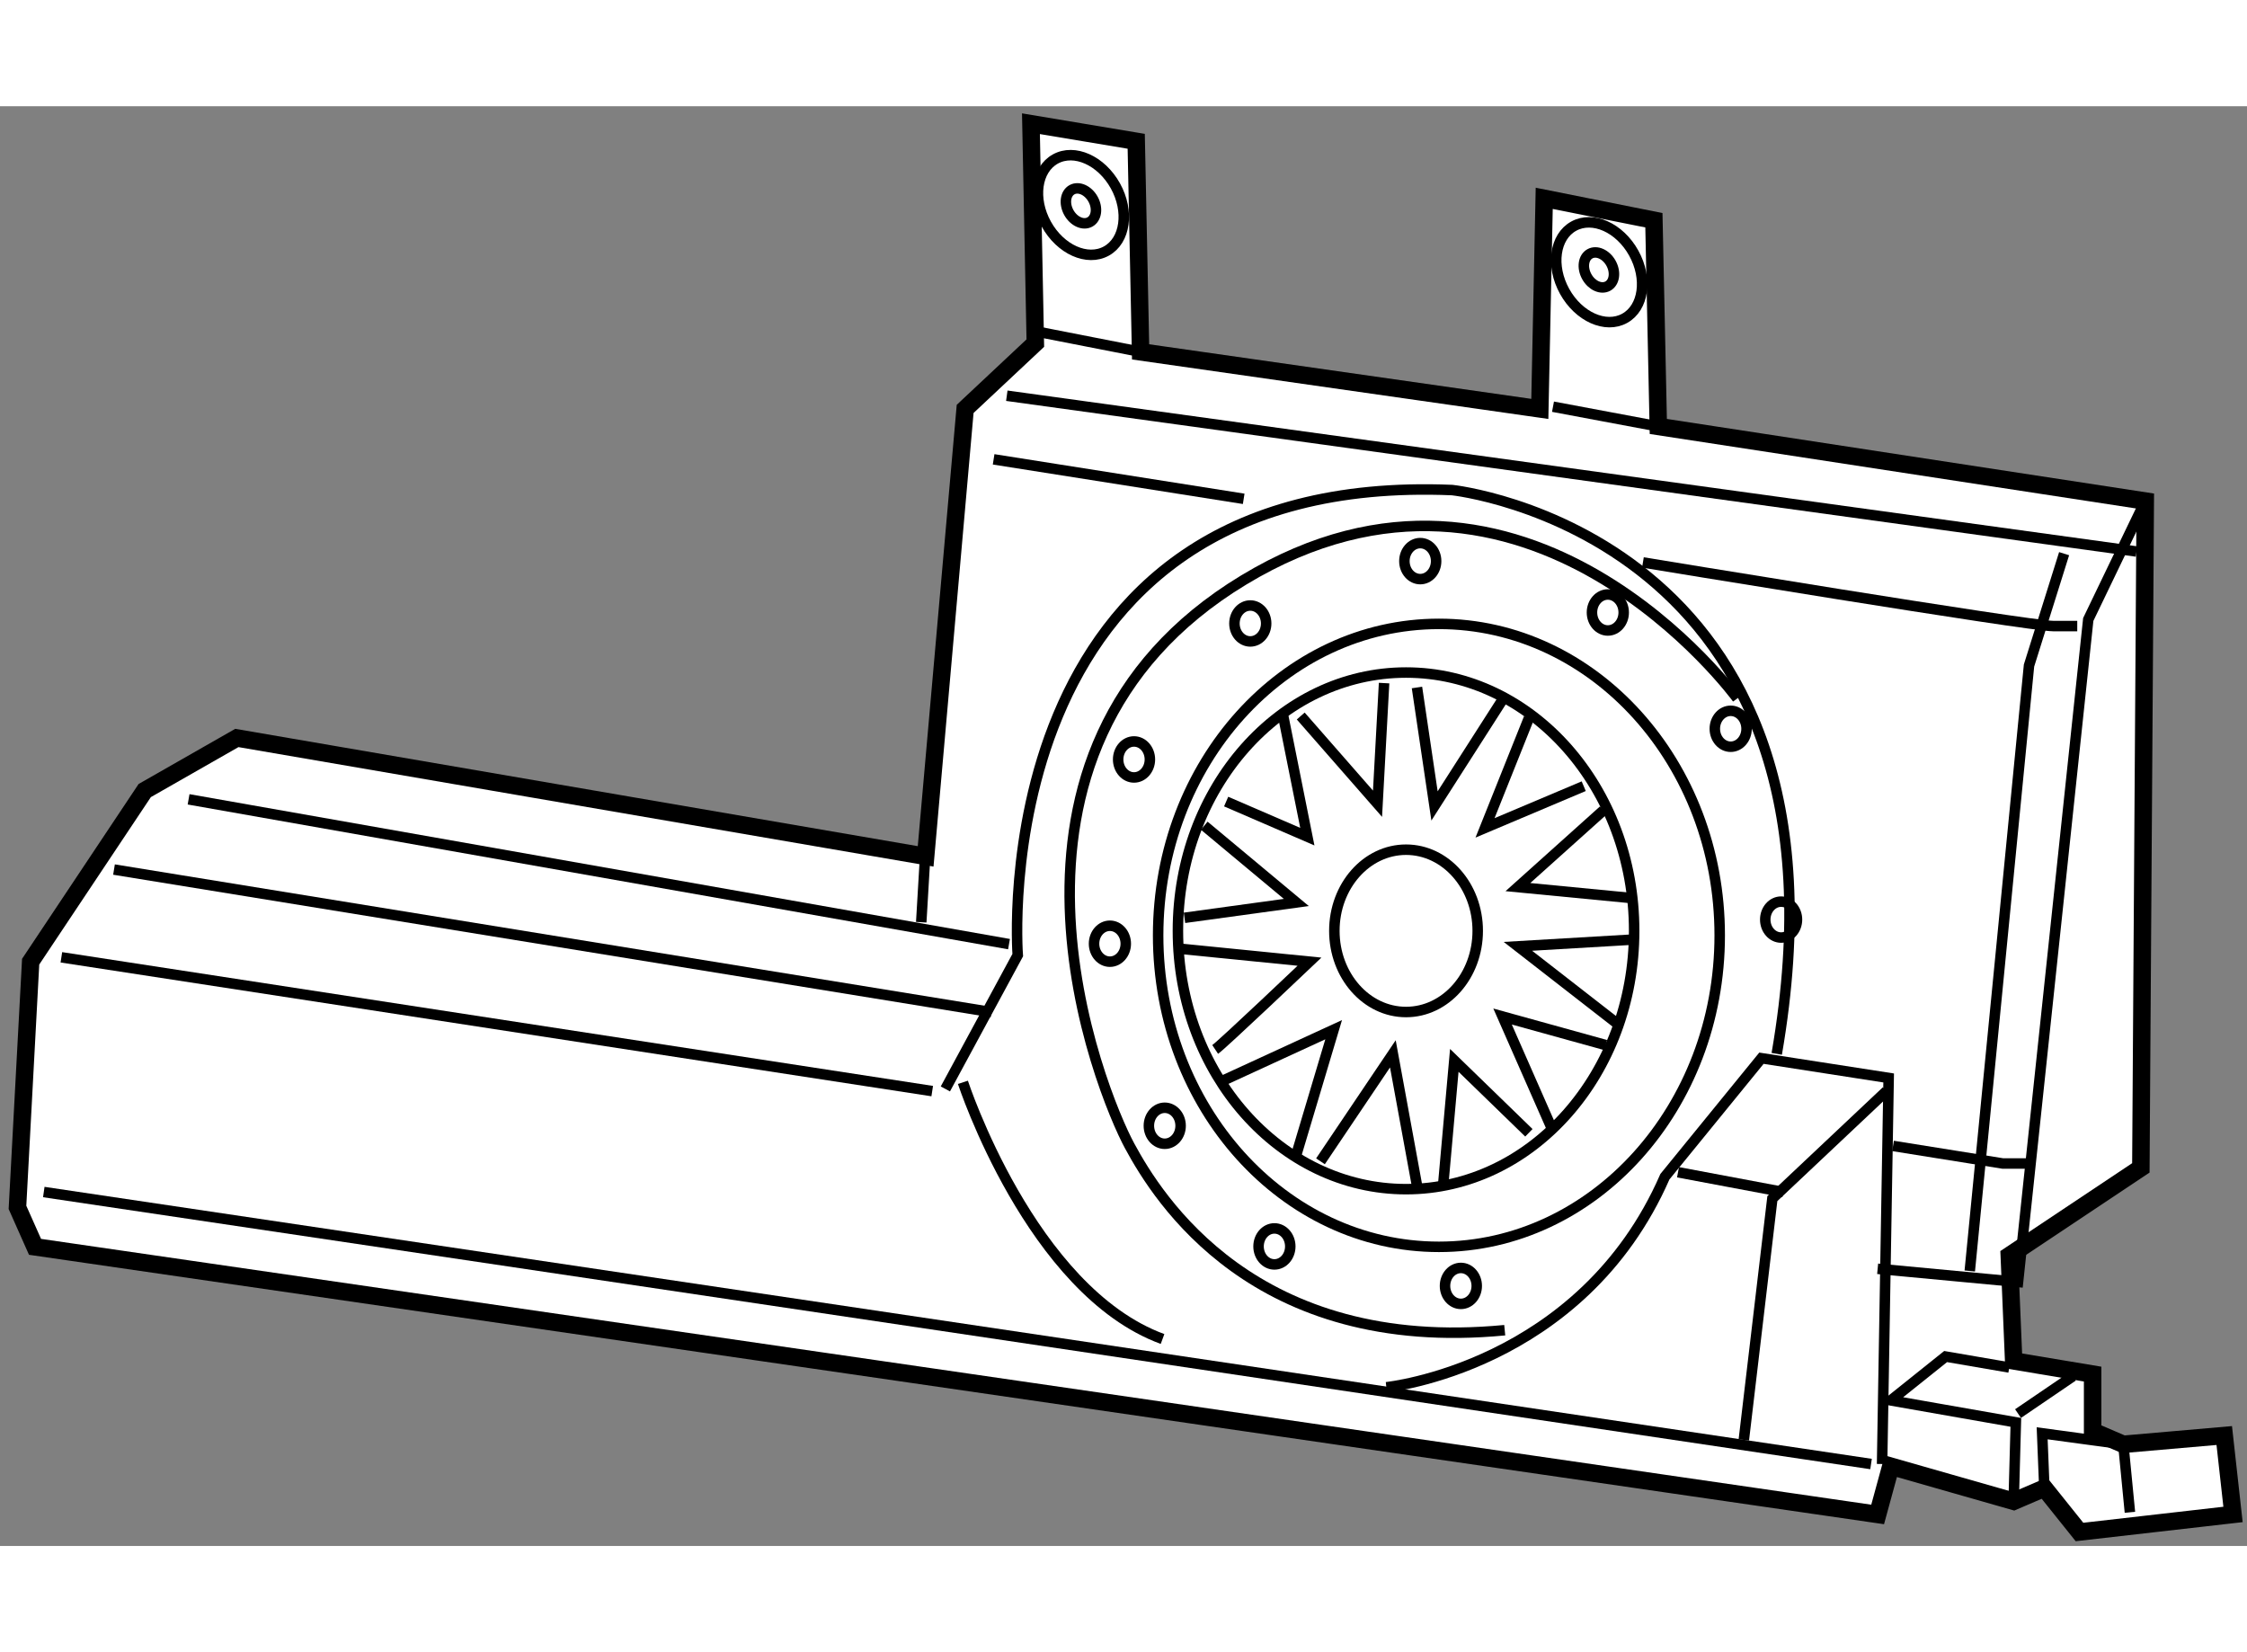<?xml version="1.0" encoding="utf-8"?>
<!-- Generator: Adobe Illustrator 15.1.0, SVG Export Plug-In . SVG Version: 6.00 Build 0)  -->
<!DOCTYPE svg PUBLIC "-//W3C//DTD SVG 1.1//EN" "http://www.w3.org/Graphics/SVG/1.1/DTD/svg11.dtd">
<svg version="1.1" xmlns="http://www.w3.org/2000/svg" xmlns:xlink="http://www.w3.org/1999/xlink" x="0px" y="0px" width="244.8px"
	 height="180px" viewBox="173.896 82.649 64.292 41.194" enable-background="new 0 0 244.8 180" xml:space="preserve">
	
<rect x="173.896" y="82.649" width="64.292" height="41.194" fill="#808080" stroke="none"/>
	
<g><polygon fill="#FFFFFF" stroke="#000000" stroke-width="0.5" points="203.519,89.426 201.511,91.309 200.381,104.112 
				180.673,100.724 178.037,102.229 174.773,107.125 174.396,114.155 174.898,115.284 227.62,122.941 227.997,121.561 
				231.512,122.565 232.39,122.188 233.395,123.443 237.788,122.941 237.537,120.683 234.649,120.934 233.771,120.557 
				233.771,118.925 231.512,118.548 231.386,115.535 235.151,113.025 235.277,93.945 221.344,91.811 221.218,85.911 218.08,85.284 
				217.954,91.309 206.531,89.677 206.406,83.652 203.394,83.149 		"></polygon><polyline fill="none" stroke="#000000" stroke-width="0.3" points="235.277,93.945 233.646,97.334 231.637,116.289 
				227.62,115.912 		"></polyline><ellipse fill="none" stroke="#000000" stroke-width="0.3" cx="215.067" cy="106.372" rx="8.034" ry="8.912"></ellipse><ellipse fill="none" stroke="#000000" stroke-width="0.3" cx="214.126" cy="106.243" rx="6.527" ry="7.391"></ellipse><ellipse fill="none" stroke="#000000" stroke-width="0.3" cx="214.126" cy="106.243" rx="2.051" ry="2.322"></ellipse><ellipse fill="none" stroke="#000000" stroke-width="0.3" cx="214.533" cy="95.664" rx="0.454" ry="0.515"></ellipse><ellipse fill="none" stroke="#000000" stroke-width="0.3" cx="209.67" cy="97.448" rx="0.454" ry="0.514"></ellipse><ellipse fill="none" stroke="#000000" stroke-width="0.3" cx="206.343" cy="101.339" rx="0.454" ry="0.515"></ellipse><ellipse fill="none" stroke="#000000" stroke-width="0.3" cx="205.653" cy="106.611" rx="0.454" ry="0.514"></ellipse><ellipse fill="none" stroke="#000000" stroke-width="0.3" cx="207.222" cy="111.82" rx="0.454" ry="0.515"></ellipse><ellipse fill="none" stroke="#000000" stroke-width="0.3" cx="210.36" cy="115.272" rx="0.454" ry="0.515"></ellipse><ellipse fill="none" stroke="#000000" stroke-width="0.3" cx="215.695" cy="116.402" rx="0.454" ry="0.514"></ellipse><ellipse fill="none" stroke="#000000" stroke-width="0.3" cx="219.9" cy="97.134" rx="0.454" ry="0.515"></ellipse><ellipse fill="none" stroke="#000000" stroke-width="0.3" cx="223.415" cy="100.461" rx="0.454" ry="0.514"></ellipse><ellipse fill="none" stroke="#000000" stroke-width="0.3" cx="224.858" cy="105.921" rx="0.454" ry="0.514"></ellipse><polyline fill="none" stroke="#000000" stroke-width="0.3" points="211.113,100.096 213.31,102.606 213.498,99.154 		"></polyline><polyline fill="none" stroke="#000000" stroke-width="0.3" points="214.439,99.28 214.941,102.669 216.95,99.531 		"></polyline><polyline fill="none" stroke="#000000" stroke-width="0.3" points="217.641,100.158 216.386,103.297 219.21,102.104 		"></polyline><polyline fill="none" stroke="#000000" stroke-width="0.3" points="219.774,102.795 217.327,104.991 220.591,105.306 		"></polyline><polyline fill="none" stroke="#000000" stroke-width="0.3" points="220.151,108.883 217.327,106.686 220.527,106.498 		"></polyline><polyline fill="none" stroke="#000000" stroke-width="0.3" points="218.269,111.833 216.888,108.694 219.838,109.511 		"></polyline><polyline fill="none" stroke="#000000" stroke-width="0.3" points="217.641,112.021 215.507,109.949 215.193,113.465 		"></polyline><polyline fill="none" stroke="#000000" stroke-width="0.3" points="214.439,113.527 213.749,109.762 211.678,112.837 		"></polyline><polyline fill="none" stroke="#000000" stroke-width="0.3" points="210.987,112.648 212.055,109.071 208.917,110.515 		"></polyline><path fill="none" stroke="#000000" stroke-width="0.3" d="M208.665,109.636c0.188-0.125,2.699-2.511,2.699-2.511l-3.766-0.376"></path><polyline fill="none" stroke="#000000" stroke-width="0.3" points="207.787,105.87 210.987,105.431 208.352,103.234 		"></polyline><polyline fill="none" stroke="#000000" stroke-width="0.3" points="208.979,102.544 211.302,103.548 210.611,100.096 		"></polyline><path fill="none" stroke="#000000" stroke-width="0.3" d="M200.945,110.766l2.071-3.829c0,0-1.066-13.87,12.428-13.306
				c0,0,11.862,1.256,9.289,16.131"></path><path fill="none" stroke="#000000" stroke-width="0.3" d="M201.447,110.577c0,0,1.946,5.963,5.712,7.344"></path><path fill="none" stroke="#000000" stroke-width="0.3" d="M175.149,113.716c0.439,0.063,52.282,7.782,52.282,7.782"></path><path fill="none" stroke="#000000" stroke-width="0.3" d="M213.562,119.302c0,0,5.586-0.565,7.971-6.025l2.762-3.39l3.64,0.565
				l-0.188,11.046"></path><polyline fill="none" stroke="#000000" stroke-width="0.3" points="227.871,110.828 224.607,113.904 223.791,120.808 		"></polyline><line fill="none" stroke="#000000" stroke-width="0.3" x1="221.908" y1="113.15" x2="224.921" y2="113.716"></line><path fill="none" stroke="#000000" stroke-width="0.3" d="M223.604,99.594c0,0-6.025-8.285-14.122-3.39s-4.08,14.687-3.264,16.193
				c0.815,1.507,3.577,5.963,10.732,5.272"></path><line fill="none" stroke="#000000" stroke-width="0.3" x1="175.652" y1="107" x2="200.569" y2="110.828"></line><line fill="none" stroke="#000000" stroke-width="0.3" x1="179.292" y1="102.48" x2="202.766" y2="106.623"></line><line fill="none" stroke="#000000" stroke-width="0.3" x1="200.381" y1="103.861" x2="200.255" y2="105.996"></line><line fill="none" stroke="#000000" stroke-width="0.3" x1="177.158" y1="104.489" x2="202.264" y2="108.569"></line><line fill="none" stroke="#000000" stroke-width="0.3" x1="202.703" y1="90.932" x2="235.026" y2="95.389"></line><line fill="none" stroke="#000000" stroke-width="0.3" x1="202.326" y1="92.752" x2="209.481" y2="93.882"></line><path fill="none" stroke="#000000" stroke-width="0.3" d="M220.904,95.702c0,0,11.047,1.82,11.737,1.82s0.69,0,0.69,0"></path><polyline fill="none" stroke="#000000" stroke-width="0.3" points="232.955,95.451 231.951,98.652 230.256,115.975 		"></polyline><polyline fill="none" stroke="#000000" stroke-width="0.3" points="228.06,112.397 231.197,112.899 231.888,112.899 		"></polyline><polyline fill="none" stroke="#000000" stroke-width="0.3" points="231.386,118.736 229.565,118.423 227.997,119.678 
				231.574,120.306 231.512,122.565 		"></polyline><line fill="none" stroke="#000000" stroke-width="0.3" x1="231.637" y1="120.055" x2="233.206" y2="118.987"></line><polyline fill="none" stroke="#000000" stroke-width="0.3" points="232.39,122.188 232.327,120.619 234.649,120.934 
				234.838,122.879 		"></polyline><line fill="none" stroke="#000000" stroke-width="0.3" x1="203.645" y1="89.112" x2="206.531" y2="89.677"></line><line fill="none" stroke="#000000" stroke-width="0.3" x1="218.331" y1="91.246" x2="221.344" y2="91.811"></line><ellipse transform="matrix(0.874 -0.485 0.485 0.874 -15.734 110.159)" fill="none" stroke="#000000" stroke-width="0.3" cx="204.922" cy="85.473" rx="1.13" ry="1.506"></ellipse><ellipse transform="matrix(0.874 -0.485 0.485 0.874 -15.732 110.183)" fill="none" stroke="#000000" stroke-width="0.3" cx="204.922" cy="85.473" rx="0.396" ry="0.528"></ellipse><ellipse transform="matrix(0.875 -0.485 0.485 0.875 -14.818 117.442)" fill="none" stroke="#000000" stroke-width="0.3" cx="219.546" cy="87.356" rx="1.13" ry="1.506"></ellipse><ellipse transform="matrix(0.875 -0.485 0.485 0.875 -14.826 117.376)" fill="none" stroke="#000000" stroke-width="0.3" cx="219.546" cy="87.356" rx="0.396" ry="0.528"></ellipse></g>


</svg>